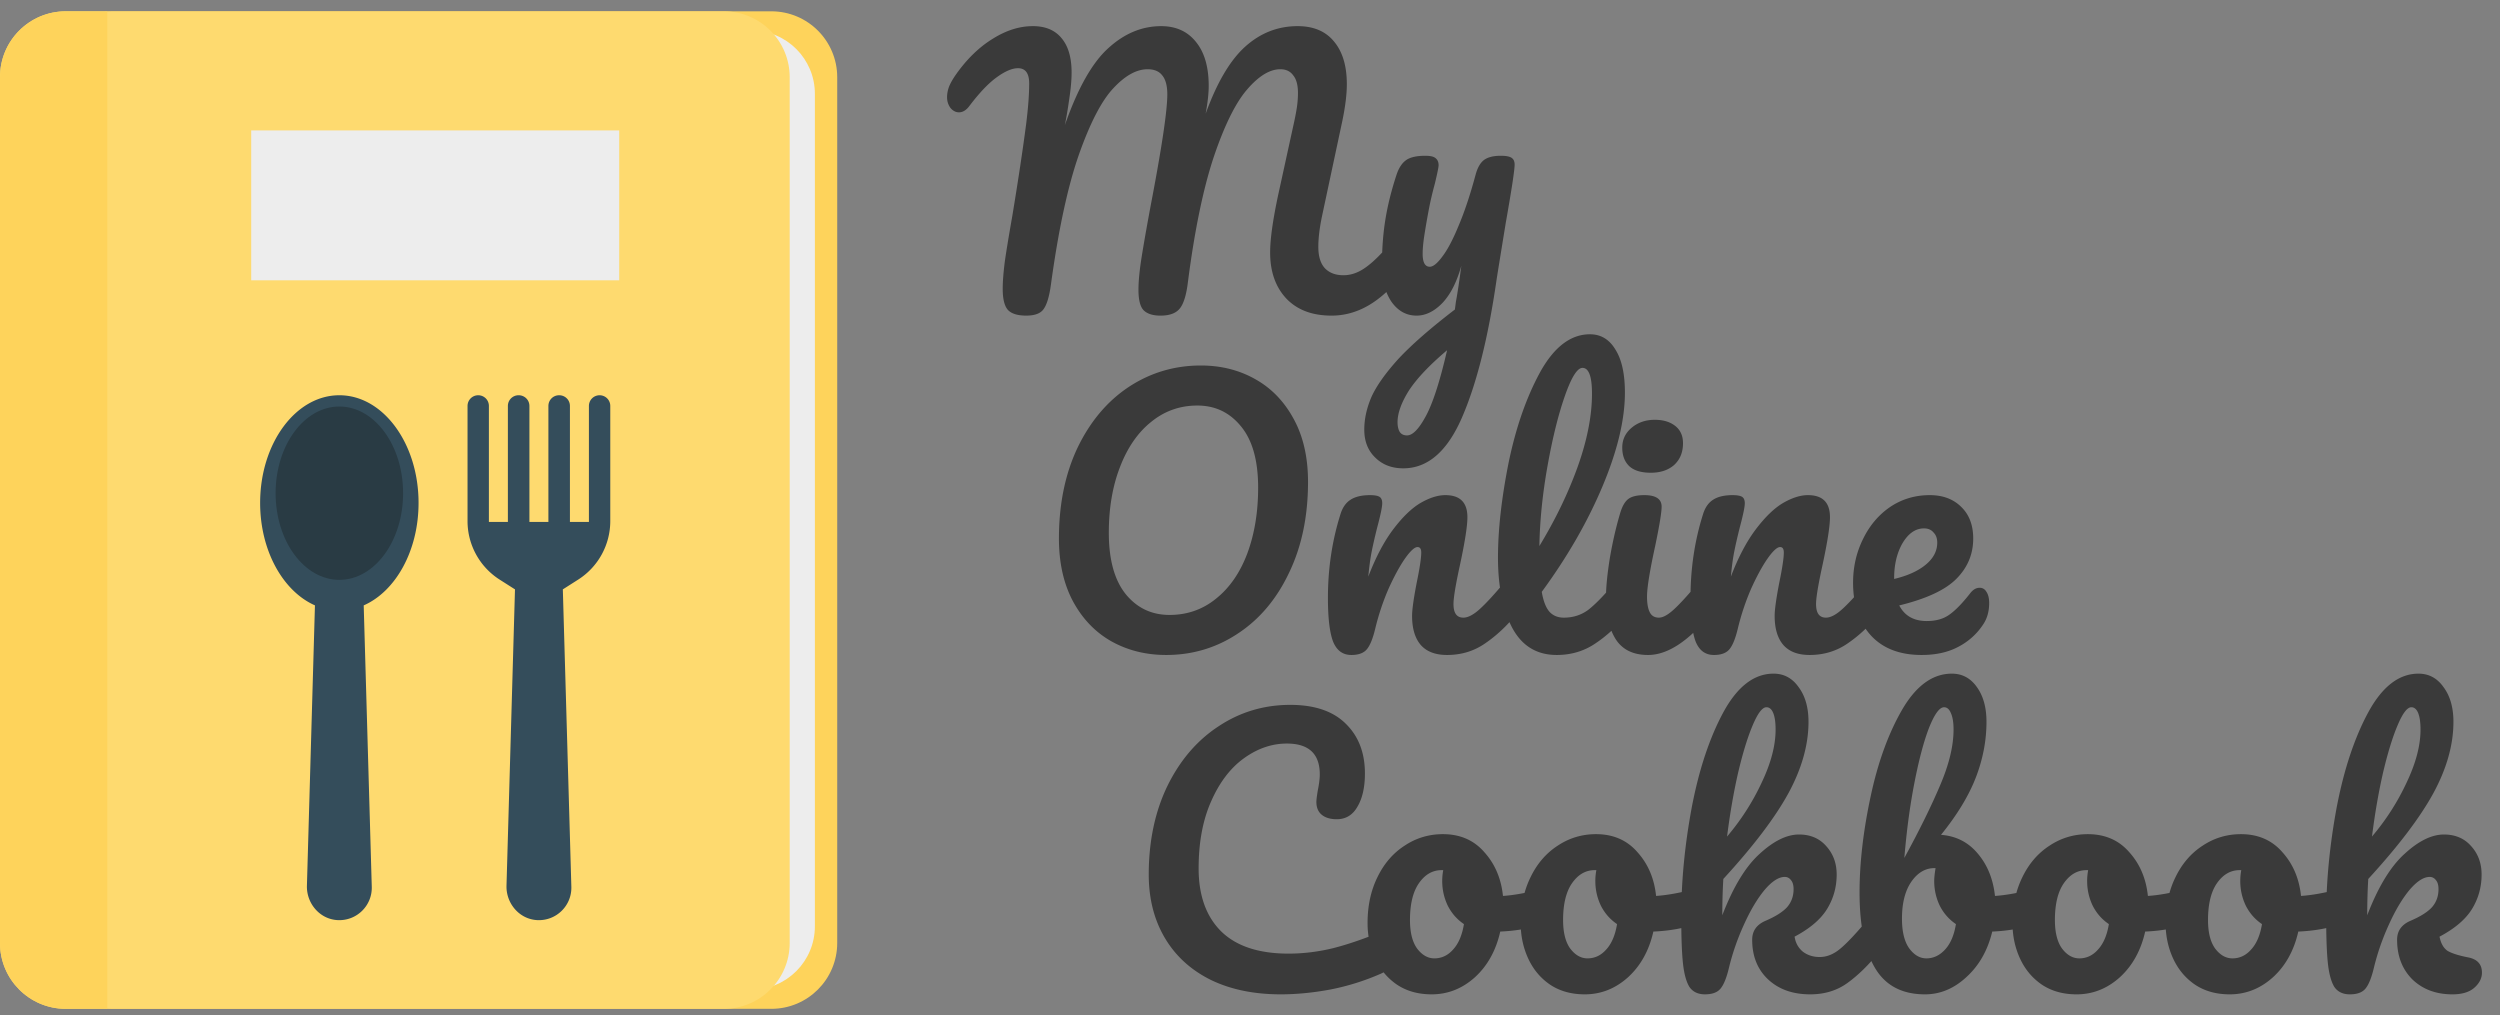 <svg width="884" height="359" fill="none" xmlns="http://www.w3.org/2000/svg"><rect width="100%" height="100%" fill="#808080" stroke="none"/><path d="M362.84 111.6c-2.96 0-5.08-.64-6.36-1.92-1.28-1.36-1.92-3.88-1.92-7.56 0-2.48.24-5.64.72-9.48.56-3.92 1.44-9.28 2.64-16.08 2.08-12.56 3.72-23.44 4.92-32.64.72-5.76 1.08-10.56 1.08-14.4 0-3.6-1.32-5.4-3.96-5.4-2.08 0-4.6 1.08-7.56 3.24-2.88 2.08-6.08 5.44-9.6 10.08-1.12 1.52-2.36 2.28-3.72 2.28-1.12 0-2.12-.52-3-1.56-.8-1.12-1.2-2.36-1.2-3.72 0-1.28.24-2.56.72-3.84.56-1.36 1.44-2.88 2.64-4.56 3.84-5.36 8.12-9.48 12.84-12.36 4.72-2.96 9.44-4.44 14.16-4.44 4.4 0 7.76 1.4 10.08 4.2 2.4 2.8 3.6 6.88 3.6 12.24 0 2.16-.2 4.72-.6 7.68-.4 2.88-.76 5.24-1.08 7.08-.32 1.84-.56 3.12-.72 3.84 4.56-13.04 9.68-22.12 15.36-27.24 5.68-5.2 11.92-7.8 18.72-7.8 5.2 0 9.28 1.84 12.24 5.52 3.04 3.68 4.56 8.88 4.56 15.6 0 2.64-.36 5.92-1.08 9.84 4-11.04 8.68-18.96 14.04-23.76 5.36-4.8 11.52-7.2 18.48-7.2 5.6 0 9.88 1.8 12.84 5.4 3.04 3.6 4.56 8.64 4.56 15.12 0 3.52-.52 7.8-1.56 12.84l-7.32 34.32c-.8 4-1.2 7.44-1.2 10.32 0 3.36.76 5.88 2.28 7.56 1.6 1.68 3.8 2.52 6.6 2.52 2.64 0 5.2-.88 7.68-2.64 2.56-1.76 5.56-4.68 9-8.76.96-1.12 2.04-1.68 3.24-1.68 1.04 0 1.84.48 2.4 1.44.64.96.96 2.28.96 3.96 0 3.12-.76 5.6-2.28 7.44-4.16 5.04-8.28 8.72-12.36 11.04-4.08 2.32-8.36 3.48-12.84 3.48-6.8 0-12.12-2-15.96-6-3.84-4.08-5.76-9.52-5.76-16.32 0-4.72.96-11.56 2.88-20.52l4.8-21.96c.16-.72.44-2 .84-3.84.4-1.84.72-3.56.96-5.16.24-1.68.36-3.32.36-4.92 0-2.8-.56-4.88-1.68-6.24-1.04-1.44-2.56-2.16-4.56-2.16-3.76 0-7.72 2.44-11.88 7.32-4.08 4.8-8 12.8-11.76 24-3.68 11.2-6.68 25.76-9 43.68-.56 4.8-1.56 8.04-3 9.72-1.36 1.6-3.6 2.4-6.72 2.4-2.72 0-4.72-.64-6-1.92-1.2-1.28-1.8-3.68-1.8-7.2 0-3.28.44-7.56 1.32-12.84.88-5.36 2-11.64 3.36-18.84 3.68-19.36 5.52-31.84 5.52-37.44 0-3.04-.6-5.28-1.8-6.72-1.12-1.44-2.84-2.16-5.16-2.16-3.92 0-7.96 2.24-12.12 6.72-4.16 4.4-8.24 12.28-12.24 23.64-3.92 11.28-7.2 26.56-9.84 45.84-.56 4.08-1.4 6.92-2.52 8.52-1.04 1.6-3.12 2.4-6.24 2.4zm167.811-56.52c1.84 0 3.12.24 3.84.72.72.48 1.08 1.28 1.08 2.4 0 1.92-1.04 8.76-3.12 20.52-1.84 11.28-2.92 17.96-3.24 20.04-2.96 20.56-7.04 36.84-12.24 48.84s-12.12 18-20.76 18c-4.08 0-7.4-1.28-9.96-3.84-2.56-2.48-3.84-5.76-3.84-9.84 0-3.76.84-7.6 2.52-11.52 1.76-3.92 4.96-8.44 9.6-13.56 4.72-5.04 11.36-10.84 19.92-17.4l.36-2.76c.56-2.96 1.2-7.2 1.92-12.72-1.6 5.76-3.84 10.16-6.72 13.2-2.88 2.96-5.92 4.44-9.12 4.44-3.6 0-6.56-1.64-8.88-4.92-2.24-3.36-3.36-7.52-3.36-12.48 0-6 .4-11.48 1.2-16.44.8-5.04 2.12-10.36 3.96-15.96.8-2.4 1.92-4.12 3.36-5.16s3.72-1.56 6.84-1.56c1.76 0 2.96.28 3.6.84.72.56 1.08 1.4 1.08 2.52 0 .64-.44 2.8-1.32 6.48-.8 2.96-1.44 5.64-1.92 8.04-.64 3.28-1.2 6.44-1.68 9.48-.48 2.96-.72 5.4-.72 7.32 0 3.04.84 4.56 2.52 4.56 1.2 0 2.68-1.2 4.44-3.6 1.84-2.4 3.76-6.04 5.76-10.92 2.08-4.88 4.08-10.88 6-18 .64-2.4 1.6-4.12 2.88-5.16 1.36-1.04 3.36-1.56 6-1.56zm-33.12 98.88c2 0 4.24-2.32 6.72-6.96 2.48-4.64 4.96-12.36 7.44-23.16-6.16 5.2-10.64 9.92-13.44 14.16-2.72 4.32-4.08 8.08-4.08 11.28 0 1.36.24 2.48.72 3.36.56.88 1.44 1.32 2.64 1.32zm-85.173 77.64c-7.12 0-13.56-1.6-19.32-4.8-5.68-3.2-10.2-7.88-13.56-14.04-3.36-6.24-5.04-13.68-5.04-22.32 0-12.16 2.2-22.88 6.6-32.16 4.48-9.28 10.52-16.44 18.12-21.48 7.68-5.04 16.16-7.56 25.44-7.56 7.12 0 13.52 1.6 19.2 4.8 5.76 3.2 10.32 7.92 13.68 14.16 3.36 6.16 5.04 13.56 5.04 22.2 0 12.16-2.24 22.88-6.72 32.16-4.4 9.28-10.44 16.44-18.12 21.48-7.6 5.04-16.04 7.56-25.32 7.56zm1.2-14.16c6.24 0 11.72-1.92 16.44-5.76 4.8-3.84 8.48-9.16 11.04-15.96 2.56-6.88 3.84-14.64 3.84-23.28 0-9.52-2-16.72-6-21.6-4-4.96-9.16-7.44-15.48-7.44-6.16 0-11.6 1.92-16.32 5.76-4.72 3.76-8.4 9.08-11.04 15.96-2.64 6.8-3.96 14.56-3.96 23.28 0 9.52 2 16.76 6 21.72 4 4.88 9.16 7.32 15.48 7.32zm64.277 14.16c-3.04 0-5.2-1.6-6.48-4.8-1.2-3.2-1.8-8.32-1.8-15.36 0-10.4 1.48-20.28 4.44-29.64.72-2.32 1.88-4 3.48-5.04 1.68-1.12 4-1.68 6.96-1.68 1.6 0 2.72.2 3.36.6.64.4.96 1.16.96 2.28 0 1.28-.6 4.16-1.8 8.64-.8 3.2-1.44 6-1.92 8.4-.48 2.4-.88 5.36-1.2 8.88 2.64-6.88 5.6-12.48 8.88-16.8 3.28-4.32 6.48-7.4 9.6-9.24 3.2-1.84 6.12-2.76 8.76-2.76 5.2 0 7.8 2.6 7.8 7.8 0 3.12-.88 8.76-2.64 16.92-1.52 6.96-2.28 11.56-2.28 13.8 0 3.2 1.16 4.8 3.48 4.8 1.6 0 3.48-.96 5.64-2.88 2.24-2 5.2-5.2 8.88-9.6.96-1.12 2.04-1.68 3.24-1.68 1.04 0 1.84.48 2.4 1.44.64.96.96 2.28.96 3.96 0 3.2-.76 5.68-2.28 7.44-3.44 4.24-7.16 7.72-11.16 10.44-3.92 2.72-8.4 4.08-13.44 4.08-4.08 0-7.16-1.16-9.24-3.48-2.08-2.4-3.12-5.84-3.12-10.32 0-2.24.56-6.24 1.68-12 1.04-5.04 1.56-8.52 1.56-10.44 0-1.28-.44-1.92-1.32-1.92-1.04 0-2.52 1.36-4.44 4.08-1.84 2.64-3.76 6.16-5.76 10.56-1.92 4.4-3.48 9.04-4.68 13.92-.88 3.76-1.92 6.32-3.12 7.68-1.12 1.28-2.92 1.92-5.4 1.92zm96.491-27.36c1.04 0 1.84.48 2.4 1.44.64.96.96 2.28.96 3.96 0 3.2-.76 5.68-2.28 7.44-3.44 4.24-7.2 7.72-11.28 10.44-4 2.72-8.56 4.08-13.68 4.08-7.04 0-12.28-3.2-15.72-9.6-3.36-6.4-5.04-14.68-5.04-24.84 0-9.76 1.24-20.88 3.72-33.36 2.56-12.48 6.28-23.2 11.16-32.16 4.96-8.96 10.84-13.44 17.64-13.44 3.84 0 6.84 1.8 9 5.4 2.24 3.52 3.36 8.6 3.36 15.24 0 9.52-2.64 20.56-7.92 33.12-5.28 12.56-12.44 25-21.48 37.32.56 3.28 1.48 5.64 2.76 7.08 1.28 1.36 2.96 2.04 5.04 2.04 3.28 0 6.16-.92 8.64-2.76 2.48-1.92 5.64-5.16 9.48-9.72.96-1.12 2.04-1.68 3.24-1.68zm-14.76-74.16c-1.84 0-3.92 3.32-6.24 9.96-2.32 6.64-4.36 14.88-6.12 24.72-1.76 9.84-2.72 19.28-2.88 28.32 5.68-9.36 10.2-18.72 13.56-28.08 3.36-9.44 5.04-18.04 5.04-25.8 0-6.08-1.12-9.12-3.36-9.12zm24.141 37.08c-3.36 0-5.88-.76-7.56-2.28-1.68-1.6-2.52-3.8-2.52-6.6s1.08-5.12 3.24-6.96c2.24-1.92 5-2.88 8.28-2.88 2.96 0 5.36.72 7.2 2.16 1.84 1.44 2.76 3.48 2.76 6.12 0 3.2-1.04 5.76-3.12 7.68-2.08 1.84-4.84 2.76-8.28 2.76zm-.96 64.44c-5.2 0-9-1.84-11.4-5.52-2.32-3.68-3.48-8.56-3.48-14.64 0-3.6.44-8.2 1.32-13.8.96-5.68 2.16-10.96 3.6-15.84.72-2.56 1.68-4.32 2.88-5.28s3.12-1.44 5.76-1.44c4.08 0 6.12 1.36 6.12 4.08 0 2-.76 6.64-2.28 13.92-1.92 8.8-2.88 14.76-2.88 17.88 0 2.4.32 4.24.96 5.52.64 1.28 1.72 1.92 3.24 1.92 1.44 0 3.24-1 5.4-3s5.04-5.16 8.64-9.48c.96-1.12 2.04-1.68 3.24-1.68 1.04 0 1.84.48 2.4 1.44.64.96.96 2.28.96 3.96 0 3.2-.76 5.68-2.28 7.44-7.92 9.68-15.32 14.52-22.2 14.52zm23.291 0c-3.04 0-5.2-1.6-6.48-4.8-1.2-3.2-1.8-8.32-1.8-15.36 0-10.4 1.48-20.28 4.44-29.64.72-2.32 1.88-4 3.48-5.04 1.68-1.12 4-1.68 6.96-1.68 1.6 0 2.72.2 3.36.6.64.4.96 1.16.96 2.28 0 1.28-.6 4.16-1.8 8.64-.8 3.2-1.44 6-1.92 8.4-.48 2.4-.88 5.36-1.2 8.88 2.64-6.88 5.6-12.48 8.88-16.8 3.28-4.32 6.48-7.4 9.6-9.24 3.2-1.84 6.12-2.76 8.76-2.76 5.2 0 7.8 2.6 7.8 7.8 0 3.12-.88 8.76-2.64 16.92-1.52 6.96-2.28 11.56-2.28 13.8 0 3.2 1.16 4.8 3.48 4.8 1.6 0 3.48-.96 5.64-2.88 2.24-2 5.2-5.2 8.88-9.6.96-1.12 2.04-1.68 3.24-1.68 1.04 0 1.84.48 2.4 1.44.64.96.96 2.28.96 3.96 0 3.2-.76 5.68-2.28 7.44-3.44 4.24-7.16 7.72-11.16 10.44-3.92 2.72-8.4 4.08-13.44 4.08-4.08 0-7.16-1.16-9.24-3.48-2.08-2.4-3.12-5.84-3.12-10.32 0-2.24.56-6.24 1.68-12 1.04-5.04 1.56-8.52 1.56-10.44 0-1.28-.44-1.92-1.32-1.92-1.04 0-2.52 1.36-4.44 4.08-1.84 2.64-3.76 6.16-5.76 10.56-1.92 4.4-3.48 9.04-4.68 13.92-.88 3.76-1.92 6.32-3.12 7.68-1.12 1.28-2.92 1.92-5.4 1.92zm93.971-23.76c1.04 0 1.84.48 2.4 1.44.64.96.96 2.28.96 3.96 0 2.88-.68 5.36-2.04 7.44-2.24 3.44-5.2 6.12-8.88 8.04-3.6 1.92-7.92 2.88-12.96 2.88-7.68 0-13.64-2.28-17.88-6.84-4.24-4.64-6.36-10.88-6.36-18.72 0-5.52 1.16-10.64 3.48-15.36 2.32-4.8 5.52-8.6 9.6-11.4 4.16-2.8 8.84-4.2 14.04-4.2 4.64 0 8.36 1.4 11.16 4.2 2.8 2.72 4.2 6.44 4.2 11.16 0 5.52-2 10.28-6 14.28-3.92 3.92-10.64 7.04-20.16 9.36 1.92 3.68 5.16 5.52 9.72 5.52 3.28 0 5.96-.76 8.04-2.28 2.16-1.52 4.64-4.08 7.44-7.68.96-1.2 2.04-1.8 3.24-1.8zm-19.68-21c-2.96 0-5.48 1.72-7.56 5.16-2 3.44-3 7.6-3 12.48v.24c4.72-1.12 8.44-2.8 11.16-5.04 2.72-2.24 4.08-4.84 4.08-7.8 0-1.52-.44-2.72-1.32-3.6-.8-.96-1.92-1.44-3.36-1.44zM452.876 351.6c-9.52 0-17.8-1.72-24.84-5.16-7.04-3.52-12.44-8.48-16.2-14.88s-5.64-13.84-5.64-22.32c0-11.76 2.2-22.2 6.6-31.32 4.48-9.12 10.52-16.16 18.12-21.12 7.6-5.04 16.04-7.56 25.32-7.56 8.64 0 15.2 2.24 19.68 6.72 4.48 4.4 6.72 10.24 6.72 17.52 0 4.88-.88 8.8-2.64 11.76-1.68 2.96-4.12 4.44-7.32 4.44-2.24 0-4-.52-5.28-1.56-1.28-1.04-1.92-2.56-1.92-4.56 0-.72.16-2.04.48-3.96.48-2.4.72-4.32.72-5.76 0-7.28-3.88-10.92-11.64-10.92-5.28 0-10.32 1.72-15.12 5.16-4.8 3.44-8.68 8.52-11.64 15.24-2.96 6.64-4.44 14.56-4.44 23.76 0 9.6 2.68 17.04 8.04 22.32 5.36 5.2 13.28 7.8 23.76 7.8 5.2 0 10.44-.64 15.72-1.92 5.36-1.36 11.28-3.4 17.76-6.12 1.2-.48 2.2-.72 3-.72 1.28 0 2.24.48 2.88 1.44.64.96.96 2.2.96 3.72 0 4.88-2.64 8.48-7.92 10.8a84.734 84.734 0 01-17.76 5.52c-6.08 1.12-11.88 1.68-17.4 1.68zm93.693-37.44c1.04 0 1.84.52 2.4 1.56.56 1.04.84 2.36.84 3.96 0 3.84-1.16 6.12-3.48 6.84-4.8 1.68-10.08 2.64-15.84 2.88-1.52 6.72-4.52 12.12-9 16.2-4.48 4-9.56 6-15.24 6-4.8 0-8.92-1.16-12.36-3.48-3.36-2.32-5.92-5.4-7.68-9.24-1.76-3.84-2.64-8-2.64-12.48 0-6.08 1.16-11.48 3.48-16.2 2.32-4.8 5.52-8.52 9.6-11.16 4.08-2.72 8.6-4.08 13.56-4.08 6.08 0 10.96 2.12 14.64 6.36 3.76 4.16 5.96 9.32 6.6 15.48 3.76-.24 8.24-1.04 13.44-2.4.64-.16 1.2-.24 1.68-.24zm-39.36 24.72c2.56 0 4.76-1.04 6.6-3.12 1.92-2.08 3.2-5.08 3.84-9-2.48-1.68-4.4-3.88-5.76-6.6-1.28-2.72-1.92-5.6-1.92-8.64 0-1.28.12-2.56.36-3.84h-.6c-3.2 0-5.88 1.56-8.04 4.68-2.08 3.04-3.12 7.36-3.12 12.96 0 4.4.84 7.76 2.52 10.08 1.76 2.32 3.8 3.48 6.12 3.48zm93.501-24.72c1.04 0 1.84.52 2.4 1.56.56 1.04.84 2.36.84 3.96 0 3.84-1.16 6.12-3.48 6.84-4.8 1.68-10.08 2.64-15.84 2.88-1.52 6.72-4.52 12.12-9 16.2-4.48 4-9.56 6-15.24 6-4.8 0-8.92-1.16-12.36-3.48-3.36-2.32-5.92-5.4-7.68-9.24-1.76-3.84-2.64-8-2.64-12.48 0-6.08 1.16-11.48 3.48-16.2 2.32-4.8 5.52-8.52 9.6-11.16 4.08-2.72 8.6-4.08 13.56-4.08 6.08 0 10.96 2.12 14.64 6.36 3.76 4.16 5.96 9.32 6.6 15.48 3.76-.24 8.24-1.04 13.44-2.4.64-.16 1.2-.24 1.68-.24zm-39.36 24.72c2.56 0 4.76-1.04 6.6-3.12 1.92-2.08 3.2-5.08 3.84-9-2.48-1.68-4.4-3.88-5.76-6.6-1.28-2.72-1.92-5.6-1.92-8.64 0-1.28.12-2.56.36-3.84h-.6c-3.2 0-5.88 1.56-8.04 4.68-2.08 3.04-3.12 7.36-3.12 12.96 0 4.4.84 7.76 2.52 10.08 1.76 2.32 3.8 3.48 6.12 3.48zm101.661-14.64c1.04 0 1.84.48 2.4 1.44.64.96.96 2.28.96 3.96 0 3.2-.76 5.68-2.28 7.44-3.6 4.4-7.24 7.92-10.92 10.56-3.68 2.64-8.04 3.96-13.08 3.96-6.16 0-11.12-1.76-14.88-5.28-3.76-3.52-5.64-8.2-5.64-14.04 0-3.12 1.6-5.36 4.8-6.72 3.52-1.52 6.04-3.12 7.56-4.8 1.52-1.76 2.28-3.88 2.28-6.36 0-1.44-.32-2.52-.96-3.24-.56-.72-1.28-1.08-2.16-1.08-2.16 0-4.56 1.56-7.2 4.68-2.56 3.12-4.96 7.16-7.2 12.12-2.24 4.88-4 9.92-5.28 15.12-.88 3.76-1.92 6.32-3.12 7.68-1.12 1.28-2.92 1.92-5.4 1.92-2.48 0-4.32-.88-5.52-2.64-1.12-1.84-1.88-4.64-2.28-8.4-.4-3.76-.6-9.28-.6-16.56 0-12.32 1.24-25.16 3.72-38.52 2.56-13.36 6.28-24.56 11.16-33.6 4.96-9.12 10.88-13.68 17.76-13.68 3.68 0 6.64 1.6 8.88 4.8 2.32 3.12 3.48 7.2 3.48 12.24 0 8.08-2.36 16.48-7.08 25.2-4.72 8.64-12.4 18.76-23.04 30.36-.24 4.16-.36 8.44-.36 12.84 3.84-10 8.24-17.24 13.2-21.72 4.96-4.56 9.6-6.84 13.92-6.84 4 0 7.2 1.36 9.6 4.08 2.48 2.72 3.72 6.08 3.72 10.08 0 4.4-1.12 8.44-3.36 12.12-2.24 3.68-6.08 6.96-11.52 9.84.32 2.16 1.28 3.92 2.88 5.28 1.68 1.28 3.68 1.92 6 1.92 2.48 0 4.88-.96 7.2-2.88 2.32-1.92 5.36-5.12 9.12-9.6.96-1.12 2.04-1.68 3.24-1.68zm-38.4-74.16c-1.44 0-3.04 2.08-4.8 6.24-1.76 4.08-3.48 9.64-5.16 16.68-1.6 6.96-2.92 14.56-3.96 22.8 4.96-5.84 9.04-12.2 12.24-19.08 3.28-6.88 4.92-13.12 4.92-18.72 0-2.56-.28-4.52-.84-5.88-.56-1.36-1.36-2.04-2.4-2.04zm95.927 64.08c1.04 0 1.84.52 2.4 1.56.56 1.04.84 2.36.84 3.96 0 2-.28 3.56-.84 4.68-.56 1.04-1.44 1.76-2.64 2.16-4.8 1.68-10.08 2.64-15.84 2.88-1.6 6.64-4.64 12-9.12 16.08-4.4 4.08-9.28 6.12-14.64 6.12-8.08 0-13.96-3.08-17.64-9.24-3.68-6.16-5.52-15.08-5.52-26.76 0-10.32 1.28-21.52 3.84-33.6 2.56-12.16 6.28-22.48 11.16-30.96 4.96-8.56 10.84-12.84 17.64-12.84 3.68 0 6.64 1.6 8.88 4.8 2.24 3.12 3.36 7.2 3.36 12.24 0 6.56-1.24 13.08-3.72 19.56-2.48 6.48-6.6 13.28-12.36 20.4 5.36.4 9.72 2.64 13.08 6.72 3.36 4 5.36 8.96 6 14.88 3.76-.24 8.24-1.04 13.44-2.4.48-.16 1.04-.24 1.68-.24zm-33.12-64.08c-1.6 0-3.36 2.4-5.28 7.2-1.84 4.72-3.56 11.16-5.16 19.32s-2.8 17.08-3.6 26.76c5.28-9.68 9.48-18.2 12.6-25.56 3.2-7.44 4.8-14.04 4.8-19.8 0-2.56-.32-4.52-.96-5.88-.56-1.36-1.36-2.04-2.4-2.04zm-6.24 88.8c2.48 0 4.68-1.04 6.6-3.12s3.2-5.08 3.84-9c-2.48-1.68-4.4-3.88-5.76-6.6-1.28-2.72-1.92-5.6-1.92-8.64 0-1.12.16-2.64.48-4.56h-.36c-3.28 0-6.04 1.64-8.28 4.92-2.16 3.2-3.24 7.52-3.24 12.96 0 4.56.84 8.04 2.52 10.44 1.76 2.4 3.8 3.6 6.12 3.6zm93.438-24.72c1.04 0 1.84.52 2.4 1.56.56 1.04.84 2.36.84 3.96 0 3.84-1.16 6.12-3.48 6.84-4.8 1.68-10.08 2.64-15.84 2.88-1.52 6.72-4.52 12.12-9 16.2-4.48 4-9.56 6-15.24 6-4.8 0-8.92-1.16-12.36-3.48-3.36-2.32-5.92-5.4-7.68-9.24-1.76-3.84-2.64-8-2.64-12.48 0-6.08 1.16-11.48 3.48-16.2 2.32-4.8 5.52-8.52 9.6-11.16 4.08-2.72 8.6-4.08 13.56-4.08 6.08 0 10.96 2.12 14.64 6.36 3.76 4.16 5.96 9.32 6.6 15.48 3.76-.24 8.24-1.04 13.44-2.4.64-.16 1.2-.24 1.68-.24zm-39.36 24.72c2.56 0 4.76-1.04 6.6-3.12 1.92-2.08 3.2-5.08 3.84-9-2.48-1.68-4.4-3.88-5.76-6.6-1.28-2.72-1.92-5.6-1.92-8.64 0-1.28.12-2.56.36-3.84h-.6c-3.2 0-5.88 1.56-8.04 4.68-2.08 3.04-3.12 7.36-3.12 12.96 0 4.4.84 7.76 2.52 10.08 1.76 2.32 3.8 3.48 6.12 3.48zm93.501-24.72c1.04 0 1.84.52 2.4 1.56.56 1.04.84 2.36.84 3.96 0 3.84-1.16 6.12-3.48 6.84-4.8 1.68-10.08 2.64-15.84 2.88-1.52 6.72-4.52 12.12-9 16.2-4.48 4-9.56 6-15.24 6-4.8 0-8.92-1.16-12.36-3.48-3.36-2.32-5.92-5.4-7.68-9.24-1.76-3.84-2.64-8-2.64-12.48 0-6.08 1.16-11.48 3.48-16.2 2.32-4.8 5.52-8.52 9.6-11.16 4.08-2.72 8.6-4.08 13.56-4.08 6.08 0 10.96 2.12 14.64 6.36 3.76 4.16 5.96 9.32 6.6 15.48 3.76-.24 8.24-1.04 13.44-2.4.64-.16 1.2-.24 1.68-.24zm-39.36 24.72c2.56 0 4.76-1.04 6.6-3.12 1.92-2.08 3.2-5.08 3.84-9-2.48-1.68-4.4-3.88-5.76-6.6-1.28-2.72-1.92-5.6-1.92-8.64 0-1.28.12-2.56.36-3.84h-.6c-3.2 0-5.88 1.56-8.04 4.68-2.08 3.04-3.12 7.36-3.12 12.96 0 4.4.84 7.76 2.52 10.08 1.76 2.32 3.8 3.48 6.12 3.48zm83.301-.36c3.28.64 4.919 2.44 4.919 5.4 0 2-.919 3.8-2.759 5.4-1.76 1.52-4.32 2.28-7.68 2.28-5.76 0-10.48-1.76-14.16-5.28-3.6-3.6-5.401-8.28-5.401-14.04 0-3.12 1.601-5.36 4.801-6.72 3.52-1.52 6.04-3.12 7.56-4.8 1.52-1.76 2.28-3.88 2.28-6.36 0-1.44-.32-2.52-.96-3.24-.56-.72-1.28-1.08-2.16-1.08-2.16 0-4.56 1.56-7.2 4.68-2.56 3.12-4.96 7.16-7.2 12.12-2.24 4.88-4 9.92-5.28 15.12-.88 3.76-1.92 6.32-3.12 7.68-1.12 1.28-2.92 1.92-5.4 1.92-2.48 0-4.32-.88-5.52-2.64-1.12-1.84-1.88-4.64-2.28-8.4-.4-3.76-.6-9.28-.6-16.56 0-12.32 1.24-25.16 3.72-38.52 2.56-13.36 6.28-24.56 11.16-33.6 4.96-9.12 10.88-13.68 17.76-13.68 3.68 0 6.64 1.6 8.88 4.8 2.32 3.12 3.48 7.2 3.48 12.24 0 8.08-2.36 16.48-7.08 25.2-4.72 8.64-12.4 18.76-23.04 30.36-.24 4.16-.36 8.44-.36 12.84 3.84-10 8.24-17.24 13.2-21.72 4.96-4.56 9.6-6.84 13.92-6.84 4 0 7.2 1.36 9.6 4.08 2.48 2.72 3.72 6.08 3.72 10.08 0 4.4-1.12 8.44-3.36 12.12-2.24 3.68-6.08 6.96-11.52 9.84.48 2.4 1.44 4.08 2.88 5.04 1.52.88 3.92 1.64 7.2 2.28zm-20.04-88.44c-1.44 0-3.04 2.08-4.8 6.24-1.76 4.08-3.48 9.64-5.16 16.68-1.6 6.96-2.92 14.56-3.96 22.8 4.96-5.84 9.04-12.2 12.24-19.08 3.28-6.88 4.92-13.12 4.92-18.72 0-2.56-.28-4.52-.84-5.88-.56-1.36-1.36-2.04-2.4-2.04z" fill="#3A3A3A"/><path d="M272.737 4H40.047C27.21 4 16.803 14.408 16.803 27.247v306.23c0 12.839 10.407 23.247 23.246 23.247h232.689c12.87 0 23.303-10.434 23.303-23.304V27.304C296.04 14.434 285.607 4 272.737 4z" fill="#FED35B"/><path d="M265.734 10.777H41.988c-12.345 0-22.353 10.008-22.353 22.354v294.462c0 12.345 10.008 22.353 22.353 22.353h223.746c12.376 0 22.408-10.033 22.408-22.408V33.186c0-12.376-10.032-22.409-22.408-22.409z" fill="#EDEDED"/><path d="M255.935 4H23.246C10.408 4 0 14.408 0 27.247v306.23c0 12.839 10.408 23.247 23.246 23.247h232.689c12.87 0 23.303-10.434 23.303-23.304V27.304C279.238 14.434 268.805 4 255.935 4z" fill="#FEDA6F"/><path d="M23.246 4C10.408 4 0 14.408 0 27.247v306.23c0 12.839 10.408 23.247 23.246 23.247h14.687V4H23.246z" fill="#FED35B"/><path d="M212.017 139.761a3.775 3.775 0 00-3.776 3.776v41.01h-6.715v-41.01a3.775 3.775 0 00-3.776-3.776h-.06a3.776 3.776 0 00-3.776 3.776v41.01H187.2v-41.01a3.775 3.775 0 00-3.776-3.776h-.06a3.776 3.776 0 00-3.776 3.776v41.01h-6.714v-41.01a3.775 3.775 0 10-7.552 0v40.723a24.524 24.524 0 0011.358 20.693l5.418 3.45-2.998 104.702c-.211 6.282 4.485 11.871 10.759 12.242 6.811.402 12.395-5.125 12.169-11.842l-3.011-105.102 5.418-3.45a24.524 24.524 0 0011.358-20.693v-40.723a3.776 3.776 0 00-3.776-3.776zM148.002 177.84c0-21.031-12.54-38.079-28.009-38.079-15.469 0-28.009 17.048-28.009 38.079 0 16.935 8.137 31.27 19.381 36.218l-2.836 99.048c-.211 6.281 4.485 11.871 10.76 12.241 6.81.402 12.394-5.125 12.168-11.842l-2.849-99.44c11.251-4.943 19.394-19.284 19.394-36.225z" fill="#344D5B"/><path d="M119.995 205.035c12.449 0 22.542-13.72 22.542-30.645 0-16.925-10.093-30.646-22.542-30.646-12.45 0-22.542 13.721-22.542 30.646s10.092 30.645 22.542 30.645z" fill="#293B44"/><path d="M88.822 46.114h130.133v53H88.822v-53z" fill="#EDEDED"/></svg>